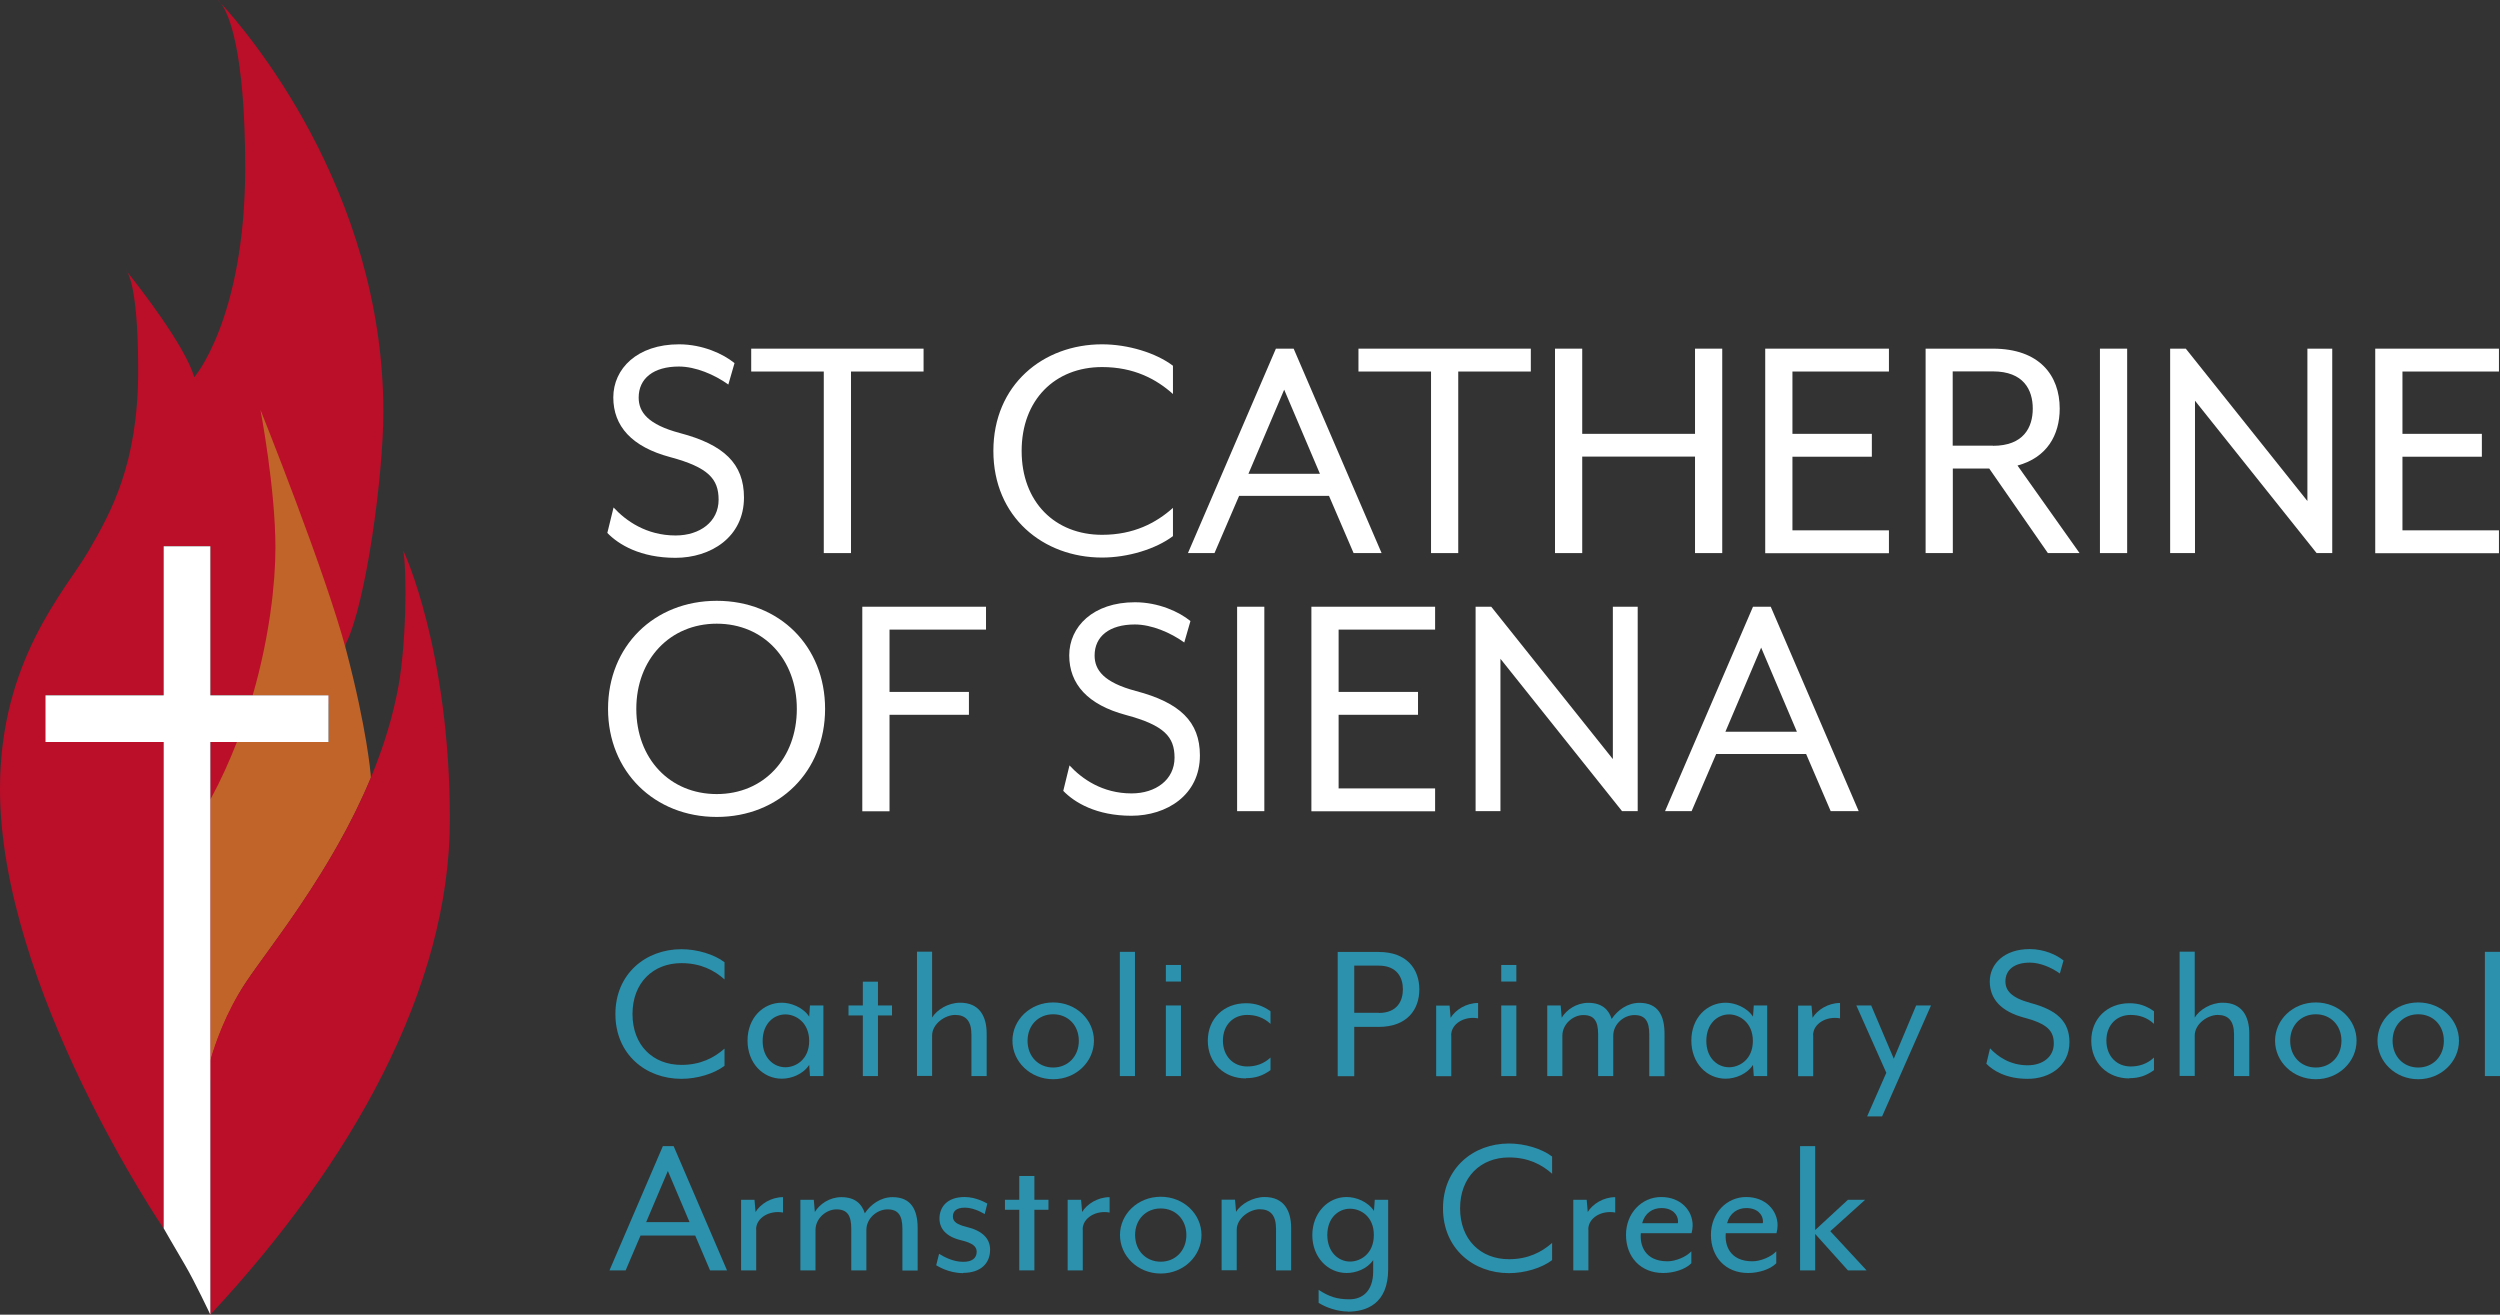 <?xml version="1.0" encoding="UTF-8"?>
<svg xmlns="http://www.w3.org/2000/svg" id="Layer_1" data-name="Layer 1" viewBox="0 0 190.16 100">
  <rect x="0" y="0" width="190.16" height="100" fill="#333333" stroke="none"/>
  <defs>
    <style>
      .cls-1 {
        fill: #2b91ad;
      }

      .cls-1, .cls-2, .cls-3, .cls-4 {
        stroke-width: 0px;
      }

      .cls-2 {
        fill: #bb0e29;
      }

      .cls-3 {
        fill: #fff;
      }

      .cls-4 {
        fill: #c16429;
      }
    </style>
  </defs>
  <g>
    <path class="cls-2" d="M9.56,20.54s.04.05.12.15c-.07-.12-.12-.15-.12-.15Z"></path>
    <path class="cls-2" d="M16,82.23c2.56-8.07,5.94-18.74,8.12-25.8h-8.12v25.8Z"></path>
    <path class="cls-2" d="M16.57,0s.09.09.25.27c-.15-.21-.25-.27-.25-.27Z"></path>
    <path class="cls-2" d="M26.32,48.94c1.51-3.03,2.84-12.69,2.84-17.61C29.16,14.33,18.58,2.18,16.82.27c.55.75,1.83,3.47,1.83,12.51,0,11.55-3.98,16.09-3.88,15.9-.68-2.4-4.38-7.11-5.09-7.99.25.42.83,1.99.83,7.52,0,7.1-2.08,10.79-3.79,13.73S0,50.18,0,60.01c0,15.13,12.44,33.42,12.44,33.42,0,0,0-.01.01-.04v-36.96H3.46v-3.55h8.99v-11.34h3.55v11.34h8.99v.7c.88-2.89,1.4-4.68,1.33-4.64Z"></path>
  </g>
  <path class="cls-4" d="M28.19,58.86s-.28-3.41-1.85-9.37-6.53-18.32-6.53-18.32c0,0,1.14,5.96,1.14,10.51,0,2.68-.45,6.78-1.73,11.21h5.78v3.55h-6.98c-.57,1.46-1.23,2.93-2.01,4.36v19.86c.36-1.26,1.17-3.61,2.67-5.89,1.72-2.61,6.54-8.4,9.53-15.6l-.02-.31Z"></path>
  <path class="cls-2" d="M18.67,74.77c-1.51,2.28-2.31,4.63-2.67,5.89v19.34c10.74-11.52,18.22-24.83,18.22-37.66s-3.48-20.38-3.55-20.45c.28,1.35.28,7.46-.5,11.01-2.06,10.01-9.3,18.53-11.5,21.87Z"></path>
  <path class="cls-3" d="M24.99,52.89h-8.99v-11.34h-3.55v11.34H3.46v3.55h8.99v36.99s.8,1.4,1.61,2.77c.78,1.33,1.94,3.8,1.94,3.8v-43.56h8.99v-3.55Z"></path>
  <g>
    <path class="cls-3" d="M46.2,40.52l.47-1.92c.93,1.01,2.49,2.13,4.72,2.13,1.84,0,3.27-1.04,3.27-2.72,0-1.58-.78-2.46-3.68-3.24-2.93-.78-4.33-2.36-4.33-4.54s1.81-4.04,5-4.04c1.79,0,3.37.73,4.22,1.43l-.47,1.63c-1.04-.75-2.49-1.37-3.76-1.37-1.94,0-3.06.91-3.06,2.36,0,1.11.7,2.05,3.14,2.7,3.34.88,4.87,2.33,4.87,4.9,0,3.03-2.54,4.59-5.21,4.59s-4.33-1.01-5.18-1.89Z"></path>
    <path class="cls-3" d="M62.66,28.26h-5.52v-1.74h13.11v1.74h-5.52v13.81h-2.07v-13.81Z"></path>
    <path class="cls-3" d="M75.56,34.3c0-5.03,3.78-8.11,8.27-8.11,1.97,0,4.1.65,5.39,1.63v2.15c-1.27-1.14-2.98-2.05-5.39-2.05-3.58,0-6.12,2.49-6.12,6.38s2.54,6.38,6.12,6.38c2.41,0,4.12-.91,5.39-2.05v2.15c-1.3.98-3.42,1.63-5.39,1.63-4.48,0-8.27-3.08-8.27-8.11Z"></path>
    <path class="cls-3" d="M97.05,26.52h1.35l6.69,15.55h-2.13l-1.87-4.35h-6.84l-1.87,4.35h-2.02l6.69-15.55ZM100.4,36.04l-2.72-6.4-2.72,6.4h5.44Z"></path>
    <path class="cls-3" d="M108.85,28.26h-5.52v-1.74h13.11v1.74h-5.52v13.81h-2.07v-13.81Z"></path>
    <path class="cls-3" d="M118.28,26.52h2.07v6.48h8.58v-6.48h2.07v15.55h-2.07v-7.34h-8.58v7.34h-2.07v-15.55Z"></path>
    <path class="cls-3" d="M134.27,26.52h9.41v1.74h-7.34v4.74h6.04v1.74h-6.04v5.6h7.34v1.74h-9.41v-15.55Z"></path>
    <path class="cls-3" d="M146.46,26.52h5.13c3.55,0,5.08,2.05,5.08,4.56,0,2.02-.98,3.73-3.21,4.33l4.72,6.66h-2.41l-4.46-6.43h-2.77v6.43h-2.07v-15.55ZM151.59,33.91c2.33,0,3.03-1.4,3.03-2.83s-.7-2.83-3.03-2.83h-3.06v5.65h3.06Z"></path>
    <path class="cls-3" d="M159.73,26.52h2.07v15.55h-2.07v-15.55Z"></path>
    <path class="cls-3" d="M165.07,26.52h1.19l9.25,11.59v-11.59h1.89v15.55h-1.19l-9.25-11.59v11.59h-1.89v-15.55Z"></path>
    <path class="cls-3" d="M180.67,26.52h9.41v1.74h-7.34v4.74h6.04v1.74h-6.04v5.6h7.34v1.74h-9.41v-15.55Z"></path>
    <path class="cls-3" d="M46.25,53.92c0-4.77,3.5-8.22,8.27-8.22s8.24,3.45,8.24,8.22-3.5,8.22-8.24,8.22-8.27-3.45-8.27-8.22ZM60.61,53.92c0-3.78-2.54-6.48-6.09-6.48s-6.12,2.7-6.12,6.48,2.54,6.48,6.12,6.48,6.09-2.72,6.09-6.48Z"></path>
    <path class="cls-3" d="M65.59,46.15h9.41v1.74h-7.34v4.74h6.04v1.74h-6.04v7.34h-2.07v-15.55Z"></path>
    <path class="cls-3" d="M80.88,60.14l.47-1.92c.93,1.01,2.49,2.13,4.72,2.13,1.84,0,3.27-1.04,3.27-2.72,0-1.58-.78-2.46-3.68-3.24-2.93-.78-4.33-2.36-4.33-4.54s1.81-4.04,5-4.04c1.79,0,3.37.73,4.22,1.43l-.47,1.63c-1.04-.75-2.49-1.37-3.76-1.37-1.94,0-3.06.91-3.06,2.36,0,1.11.7,2.05,3.14,2.7,3.34.88,4.87,2.33,4.87,4.9,0,3.03-2.54,4.59-5.21,4.59s-4.33-1.01-5.18-1.89Z"></path>
    <path class="cls-3" d="M94.1,46.15h2.07v15.55h-2.07v-15.55Z"></path>
    <path class="cls-3" d="M99.75,46.15h9.41v1.74h-7.34v4.74h6.04v1.74h-6.04v5.6h7.34v1.74h-9.41v-15.55Z"></path>
    <path class="cls-3" d="M112.24,46.15h1.19l9.25,11.59v-11.59h1.89v15.55h-1.19l-9.25-11.59v11.59h-1.89v-15.55Z"></path>
    <path class="cls-3" d="M133.34,46.15h1.35l6.69,15.55h-2.13l-1.87-4.35h-6.84l-1.87,4.35h-2.02l6.69-15.55ZM136.68,55.66l-2.72-6.4-2.72,6.4h5.44Z"></path>
  </g>
  <g>
    <path class="cls-1" d="M46.81,77.13c0-3.05,2.3-4.93,5.02-4.93,1.2,0,2.49.39,3.28.99v1.31c-.77-.69-1.81-1.24-3.28-1.24-2.17,0-3.72,1.51-3.72,3.87s1.54,3.87,3.72,3.87c1.46,0,2.5-.55,3.28-1.24v1.31c-.79.6-2.08.99-3.28.99-2.72,0-5.02-1.87-5.02-4.93Z"></path>
    <path class="cls-1" d="M61.61,81.85l-.06-.85c-.46.71-1.35,1.05-2.08,1.05-1.43,0-2.61-1.18-2.61-2.9s1.18-2.88,2.61-2.88c.69,0,1.62.35,2.08,1.06l.06-.85h1.02v5.37h-1.02ZM58.01,79.18c0,1.32.87,2,1.73,2,.8,0,1.81-.6,1.81-2s-1.01-2.02-1.81-2.02c-.87,0-1.73.69-1.73,2.02Z"></path>
    <path class="cls-1" d="M66.78,77.24v4.61h-1.15v-4.61h-1.09v-.76h1.09v-1.81h1.15v1.81h1.07v.76h-1.07Z"></path>
    <path class="cls-1" d="M73.89,81.85v-3.17c0-1.02-.43-1.48-1.24-1.48-.77,0-1.75.68-1.75,1.57v3.07h-1.15v-9.45h1.15v5.01c.36-.6,1.23-1.13,2.13-1.13,1.45,0,2.02,1.01,2.02,2.35v3.23h-1.15Z"></path>
    <path class="cls-1" d="M80.11,82.09c-1.75,0-3.1-1.34-3.1-2.93s1.35-2.91,3.1-2.91,3.1,1.32,3.1,2.91-1.35,2.93-3.1,2.93ZM80.11,77.15c-1.12,0-1.95.83-1.95,2.02s.83,2.03,1.95,2.03,1.95-.85,1.95-2.03-.82-2.02-1.95-2.02Z"></path>
    <path class="cls-1" d="M85.18,81.85v-9.45h1.15v9.45h-1.15Z"></path>
    <path class="cls-1" d="M88.68,74.66v-1.26h1.15v1.26h-1.15ZM88.68,81.85v-5.37h1.15v5.37h-1.15Z"></path>
    <path class="cls-1" d="M94.77,82.03c-1.67,0-2.9-1.18-2.9-2.87s1.23-2.85,2.9-2.85c.72,0,1.28.19,1.87.61v.96c-.52-.49-1.13-.68-1.78-.68-1.05,0-1.84.76-1.84,1.95s.79,1.97,1.84,1.97c.65,0,1.26-.19,1.78-.68v.96c-.6.43-1.15.61-1.87.61Z"></path>
    <path class="cls-1" d="M101.75,72.41h3.12c2.16,0,3.09,1.32,3.09,2.85s-.93,2.85-3.09,2.85h-1.86v3.75h-1.26v-9.45ZM104.87,77.05c1.42,0,1.84-.93,1.84-1.8s-.43-1.8-1.84-1.8h-1.86v3.59h1.86Z"></path>
    <path class="cls-1" d="M110.39,78.74v3.12h-1.15v-5.37h1.02l.08.93c.36-.6,1.18-1.13,2.09-1.13v1.17c-1.02-.19-2.05.39-2.05,1.29Z"></path>
    <path class="cls-1" d="M114.19,74.66v-1.26h1.15v1.26h-1.15ZM114.19,81.85v-5.37h1.15v5.37h-1.15Z"></path>
    <path class="cls-1" d="M125.45,81.85v-3.18c0-1.01-.33-1.46-1.13-1.46s-1.61.68-1.61,1.57v3.07h-1.15v-3.18c0-1.01-.31-1.46-1.13-1.46-.77,0-1.59.68-1.59,1.57v3.07h-1.15v-5.37h1.02l.08.93c.36-.6,1.12-1.13,2.02-1.13,1.06,0,1.57.54,1.78,1.23.43-.66,1.2-1.23,2.11-1.23,1.45,0,1.91,1.01,1.91,2.35v3.23h-1.15Z"></path>
    <path class="cls-1" d="M133.4,81.85l-.06-.85c-.46.71-1.35,1.05-2.08,1.05-1.43,0-2.61-1.18-2.61-2.9s1.18-2.88,2.61-2.88c.69,0,1.62.35,2.08,1.06l.06-.85h1.02v5.37h-1.02ZM129.79,79.18c0,1.32.87,2,1.73,2,.8,0,1.81-.6,1.81-2s-1.01-2.02-1.81-2.02c-.87,0-1.73.69-1.73,2.02Z"></path>
    <path class="cls-1" d="M137.92,78.74v3.12h-1.15v-5.37h1.02l.08.93c.36-.6,1.18-1.13,2.09-1.13v1.17c-1.02-.19-2.05.39-2.05,1.29Z"></path>
    <path class="cls-1" d="M143.17,84.92h-1.15l1.46-3.32-2.28-5.12h1.13l1.72,4.05,1.7-4.05h1.13l-3.72,8.44Z"></path>
    <path class="cls-1" d="M151.09,80.91l.28-1.17c.57.61,1.51,1.29,2.87,1.29,1.12,0,1.98-.63,1.98-1.65,0-.96-.47-1.5-2.24-1.97-1.78-.47-2.63-1.43-2.63-2.76s1.1-2.46,3.04-2.46c1.09,0,2.05.44,2.57.87l-.28.99c-.63-.46-1.51-.83-2.28-.83-1.18,0-1.86.55-1.86,1.43,0,.68.43,1.24,1.91,1.64,2.03.54,2.96,1.42,2.96,2.98,0,1.84-1.54,2.79-3.17,2.79s-2.63-.61-3.15-1.15Z"></path>
    <path class="cls-1" d="M161.97,82.03c-1.67,0-2.9-1.18-2.9-2.87s1.23-2.85,2.9-2.85c.72,0,1.28.19,1.87.61v.96c-.52-.49-1.13-.68-1.78-.68-1.05,0-1.84.76-1.84,1.95s.79,1.97,1.84,1.97c.65,0,1.26-.19,1.78-.68v.96c-.6.43-1.15.61-1.87.61Z"></path>
    <path class="cls-1" d="M169.93,81.85v-3.17c0-1.02-.43-1.48-1.24-1.48-.77,0-1.75.68-1.75,1.57v3.07h-1.15v-9.45h1.15v5.01c.36-.6,1.23-1.13,2.13-1.13,1.45,0,2.02,1.01,2.02,2.35v3.23h-1.15Z"></path>
    <path class="cls-1" d="M176.15,82.09c-1.75,0-3.1-1.34-3.1-2.93s1.35-2.91,3.1-2.91,3.1,1.32,3.1,2.91-1.35,2.93-3.1,2.93ZM176.15,77.15c-1.12,0-1.95.83-1.95,2.02s.83,2.03,1.95,2.03,1.95-.85,1.95-2.03-.82-2.02-1.95-2.02Z"></path>
    <path class="cls-1" d="M183.94,82.09c-1.75,0-3.1-1.34-3.1-2.93s1.35-2.91,3.1-2.91,3.1,1.32,3.1,2.91-1.35,2.93-3.1,2.93ZM183.94,77.15c-1.12,0-1.95.83-1.95,2.02s.83,2.03,1.95,2.03,1.95-.85,1.95-2.03-.82-2.02-1.95-2.02Z"></path>
    <path class="cls-1" d="M189.01,81.85v-9.45h1.15v9.45h-1.15Z"></path>
    <path class="cls-1" d="M50.42,87.18h.82l4.06,9.45h-1.29l-1.13-2.65h-4.16l-1.13,2.65h-1.23l4.06-9.45ZM52.45,92.96l-1.65-3.89-1.65,3.89h3.31Z"></path>
    <path class="cls-1" d="M57.52,93.51v3.12h-1.15v-5.37h1.02l.08.93c.36-.6,1.18-1.13,2.09-1.13v1.17c-1.02-.19-2.05.39-2.05,1.29Z"></path>
    <path class="cls-1" d="M68.64,96.63v-3.18c0-1.01-.33-1.46-1.13-1.46s-1.61.68-1.61,1.57v3.07h-1.15v-3.18c0-1.01-.31-1.46-1.13-1.46-.77,0-1.59.68-1.59,1.57v3.07h-1.15v-5.37h1.02l.08.93c.36-.6,1.12-1.13,2.02-1.13,1.06,0,1.57.54,1.78,1.23.43-.66,1.2-1.23,2.11-1.23,1.45,0,1.91,1.01,1.91,2.35v3.23h-1.15Z"></path>
    <path class="cls-1" d="M73.26,96.84c-1.12,0-1.94-.54-2.05-.6l.22-.87c.36.22,1.04.61,1.84.61.63,0,1.02-.25,1.02-.77,0-.39-.3-.66-1.18-.87-1.18-.28-1.65-.91-1.65-1.65,0-.85.55-1.64,1.92-1.64.88,0,1.64.46,1.72.5l-.2.8c-.41-.25-.98-.49-1.51-.49-.66,0-.91.28-.91.68s.35.61.99.77c1.28.3,1.84.91,1.84,1.75,0,1.06-.74,1.76-2.05,1.76Z"></path>
    <path class="cls-1" d="M78.68,92.02v4.61h-1.15v-4.61h-1.09v-.76h1.09v-1.81h1.15v1.81h1.07v.76h-1.07Z"></path>
    <path class="cls-1" d="M82.36,93.51v3.12h-1.15v-5.37h1.02l.08.93c.36-.6,1.18-1.13,2.09-1.13v1.17c-1.02-.19-2.05.39-2.05,1.29Z"></path>
    <path class="cls-1" d="M88.29,96.87c-1.75,0-3.1-1.34-3.1-2.93s1.35-2.91,3.1-2.91,3.1,1.32,3.1,2.91-1.35,2.93-3.1,2.93ZM88.29,91.92c-1.12,0-1.95.83-1.95,2.02s.83,2.03,1.95,2.03,1.95-.85,1.95-2.03-.82-2.02-1.95-2.02Z"></path>
    <path class="cls-1" d="M97.06,96.63v-3.17c0-1.02-.43-1.48-1.24-1.48-.77,0-1.75.68-1.75,1.57v3.07h-1.15v-5.37h1.02l.08.93c.36-.6,1.28-1.13,2.17-1.13,1.45,0,2.02,1.01,2.02,2.35v3.23h-1.15Z"></path>
    <path class="cls-1" d="M102.52,99.76c-.77,0-1.65-.3-2.22-.66v-.99c.8.52,1.39.72,2.35.72.9,0,1.8-.54,1.8-2.13v-.85c-.47.68-1.32.98-2.02.98-1.43,0-2.61-1.2-2.61-2.88s1.18-2.9,2.61-2.9c.72,0,1.62.35,2.08,1.06l.06-.85h1.02v5.28c0,2.65-1.67,3.23-3.07,3.23ZM102.69,91.94c-.87,0-1.73.68-1.73,2s.87,2.02,1.73,2.02c.8,0,1.81-.6,1.81-2.02s-1.01-2-1.81-2Z"></path>
    <path class="cls-1" d="M109.76,91.91c0-3.05,2.3-4.93,5.02-4.93,1.2,0,2.49.39,3.28.99v1.31c-.77-.69-1.81-1.24-3.28-1.24-2.17,0-3.72,1.51-3.72,3.87s1.54,3.87,3.72,3.87c1.46,0,2.5-.55,3.28-1.24v1.31c-.79.6-2.08.99-3.28.99-2.72,0-5.02-1.87-5.02-4.93Z"></path>
    <path class="cls-1" d="M120.82,93.51v3.12h-1.15v-5.37h1.02l.08.93c.36-.6,1.18-1.13,2.09-1.13v1.17c-1.02-.19-2.05.39-2.05,1.29Z"></path>
    <path class="cls-1" d="M128.67,93.8h-3.86c-.09.87.27,2.14,2.03,2.14.6,0,1.42-.33,1.81-.76v.91c-.46.47-1.35.74-2.14.74-1.73,0-2.83-1.23-2.83-2.9s1.21-2.88,2.68-2.88,2.39,1.01,2.39,2.16c0,.19-.03.39-.08.58ZM126.37,91.89c-.66,0-1.26.38-1.46,1.15h2.71s.02-.06.02-.13c0-.52-.43-1.02-1.26-1.02Z"></path>
    <path class="cls-1" d="M135.13,93.8h-3.86c-.09.87.27,2.14,2.03,2.14.6,0,1.42-.33,1.81-.76v.91c-.46.47-1.35.74-2.14.74-1.73,0-2.83-1.23-2.83-2.9s1.21-2.88,2.68-2.88,2.39,1.01,2.39,2.16c0,.19-.03.39-.08.58ZM132.83,91.89c-.66,0-1.26.38-1.46,1.15h2.71s.02-.06.02-.13c0-.52-.43-1.02-1.26-1.02Z"></path>
    <path class="cls-1" d="M140.56,96.63l-2.49-2.77v2.77h-1.15v-9.45h1.15v6.38l2.49-2.3h1.31l-2.65,2.39,2.76,2.98h-1.42Z"></path>
  </g>
</svg>

